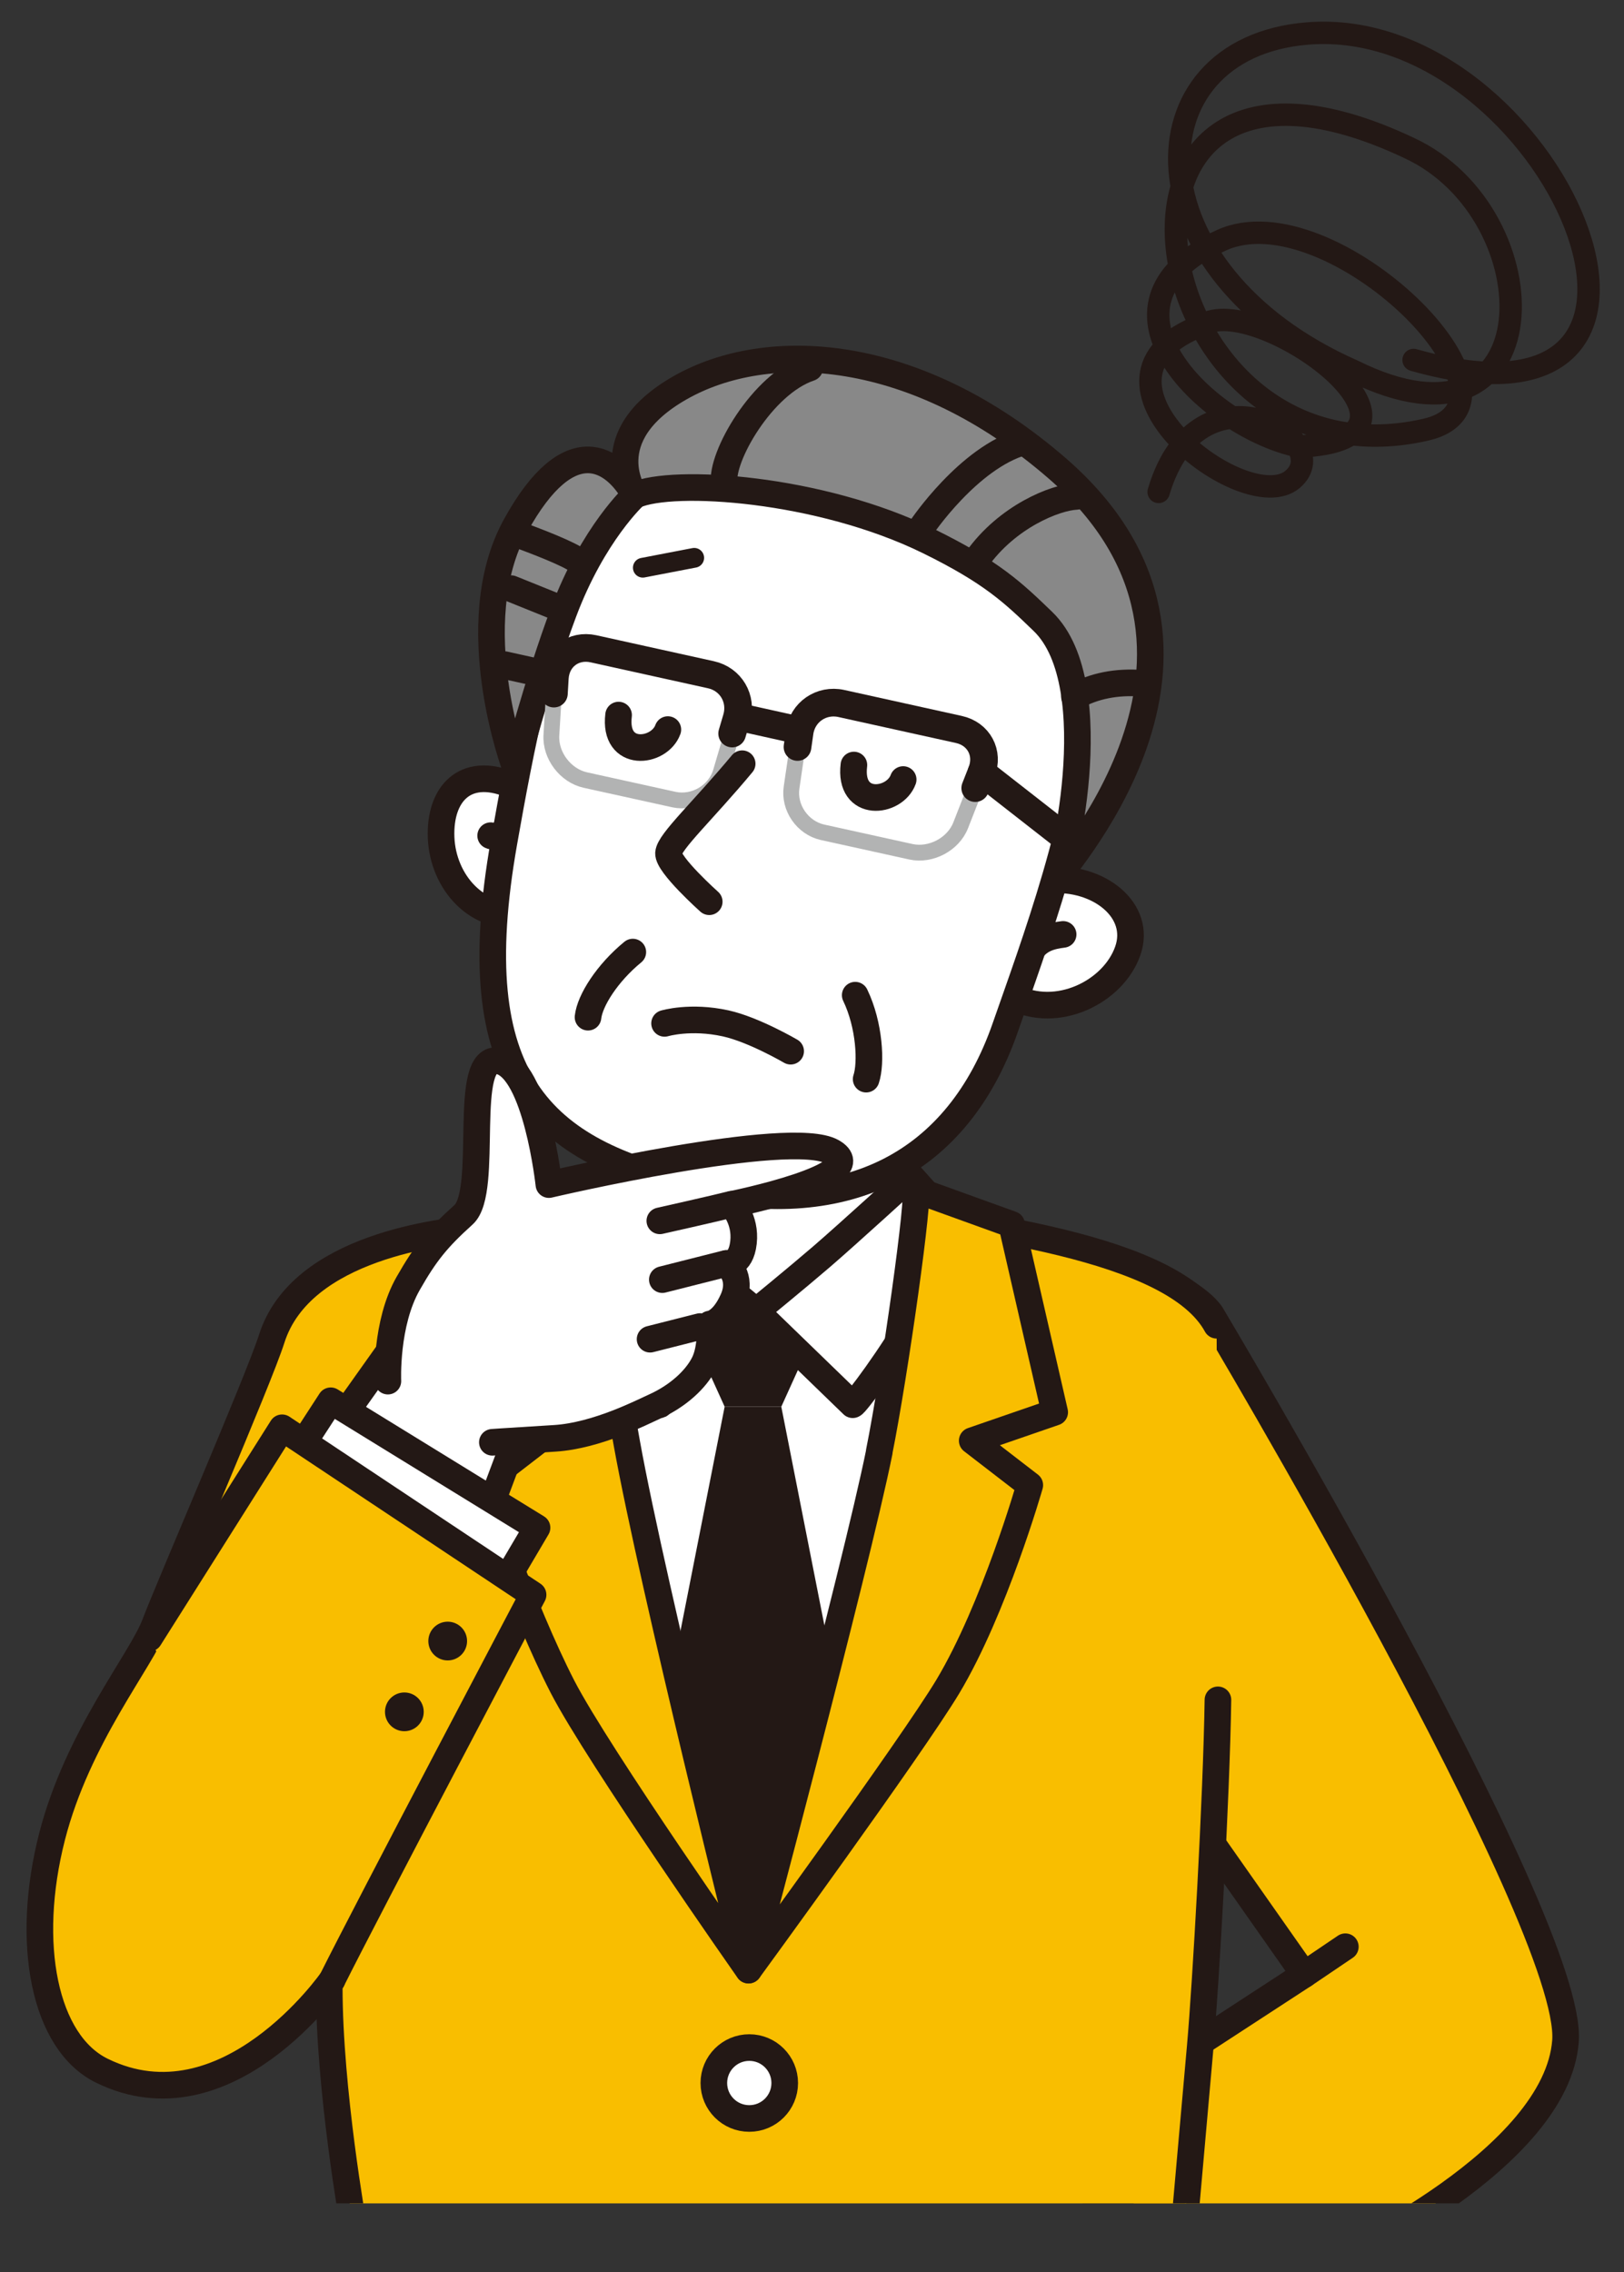 <svg xmlns="http://www.w3.org/2000/svg" xmlns:xlink="http://www.w3.org/1999/xlink" id="_&#x30EC;&#x30A4;&#x30E4;&#x30FC;_2" data-name="&#x30EC;&#x30A4;&#x30E4;&#x30FC; 2" viewBox="0 0 123.26 172.37"><rect x="0" y="0" width="123.26" height="172.37" fill="#333333" stroke="none"/><defs><style>      .cls-1 {        stroke: #fff;      }      .cls-1, .cls-2, .cls-3, .cls-4, .cls-5, .cls-6, .cls-7, .cls-8, .cls-9 {        stroke-linecap: round;        stroke-linejoin: round;      }      .cls-1, .cls-2, .cls-4, .cls-7, .cls-9 {        stroke-width: 2.02px;      }      .cls-1, .cls-10, .cls-3, .cls-5, .cls-6, .cls-8, .cls-9 {        fill: none;      }      .cls-11 {        fill: #231815;      }      .cls-11, .cls-10, .cls-12 {        stroke-width: 0px;      }      .cls-2 {        fill: #f9be00;      }      .cls-2, .cls-3, .cls-4, .cls-5, .cls-6, .cls-7, .cls-9 {        stroke: #231815;      }      .cls-12, .cls-7 {        fill: #fff;      }      .cls-3 {        stroke-width: 1.5px;      }      .cls-13 {        clip-path: url(#clippath);      }      .cls-4 {        fill: #888;      }      .cls-5 {        stroke-width: 1.7px;      }      .cls-6 {        stroke-width: 2.1px;      }      .cls-8 {        stroke: #b2b3b3;        stroke-width: 1.2px;      }    </style><clipPath id="clippath"><rect class="cls-10" width="123.26" height="167.16"></rect></clipPath></defs><g id="_&#x30EC;&#x30A4;&#x30E4;&#x30FC;_9" data-name="&#x30EC;&#x30A4;&#x30E4;&#x30FC; 9"><g class="cls-13"><g><g><path class="cls-2" d="m85.66,130.82l13.33,18.98-22.63,14.74,25.27,6.81s16.52-7.55,17.19-16.51c.67-8.96-26.89-55.12-26.89-55.12-.9-1.34-3.59-2.61-3.59-2.61"></path><path class="cls-2" d="m92.44,128.96c-.11,7.45-.93,21.64-1.34,26.27l-1.21,13.64H26.83s-1.84-10.28-1.84-18.12c0-4.13-4.94-47.23-1.96-51.03,5.55-7.06,27.07-10.26,39.17-8.54,12.11,1.72,26.89,3.4,30.14,9.36"></path><polyline class="cls-12" points="42.58 93.5 76.08 93.5 68.74 123.58 57.15 150.3 46.9 126.44 42.58 93.5"></polyline><g><polygon class="cls-11" points="59.3 106.72 55 106.72 51.7 99.44 62.6 99.44 59.3 106.72"></polygon><polygon class="cls-11" points="59.3 106.72 55 106.72 50.34 130.36 57.15 146.83 63.96 130.36 59.3 106.72"></polygon></g><rect class="cls-7" x="46.95" y="87" width="21.85" height="14.12"></rect><path class="cls-2" d="m25.2,150.22s-8,11.51-17.46,6.88c-4.37-2.13-5.87-9.64-3.79-17.76,1.94-7.57,6.77-13.35,7.82-16.15,1.06-2.8,7.87-18.53,8.85-21.62,2.24-7.06,13.02-8.13,15.57-8.4"></path><path class="cls-7" d="m57.4,99.48l7.32,7.09c.14.06,3.13-3.93,4.7-6.82,1.63-3.01,3.4-6.48,3.32-6.5l-3.59-4.01s-4.84,4.42-6.77,6.08c-1.93,1.66-4.98,4.15-4.98,4.15Z"></path><path class="cls-7" d="m57.4,99.48l-7.32,7.09c-.14.06-3.13-3.93-4.7-6.82-1.63-3.01-3.4-6.48-3.32-6.5l3.59-4.01s4.84,4.42,6.77,6.08c1.93,1.66,4.98,4.15,4.98,4.15Z"></path><path class="cls-2" d="m66.73,110.14c1.17-5.81,3.16-19.89,2.74-19.89l7.31,2.64,3.27,14.25-6.26,2.16,4.37,3.37s-2.69,9.39-6.22,15.28c-2.72,4.53-15.12,21.51-15.12,21.51,0,0,8.14-30.51,9.92-39.32Z"></path><path class="cls-2" d="m47.57,109.47c-2.73-15.13-3.3-19.31-2.41-19.21l-7.31,2.64-3.27,14.25,6.26,2.16-4.37,3.37s3.19,9.39,6.22,15.28c2.69,5.21,14.12,21.51,14.12,21.51,0,0-7.27-29.07-9.24-40Z"></path><circle class="cls-7" cx="56.87" cy="158.03" r="2.69"></circle><line class="cls-2" x1="98.99" y1="149.8" x2="102.11" y2="147.69"></line><g><path class="cls-7" d="m79.66,66.77c3.68-.3,7.04,2.27,5.93,5.39-1.11,3.12-5.38,5.21-8.72,3.46"></path><path class="cls-7" d="m78.12,72.36c.66-1.17,1.72-1.36,2.57-1.47"></path><path class="cls-7" d="m38.7,59.51c-3.43-1.38-5.35.74-5.22,4.04.13,3.31,2.72,6.44,6.42,5.77"></path><path class="cls-7" d="m38.85,63.57c-.28-1.32-.84.18-1.61-.17"></path><path class="cls-7" d="m43.38,44.14c-2.34,4.75-3.86,12.55-5.13,19.76-3.19,18.09,2.79,23.48,14.68,26.11,11.32,2.5,19.75-1.65,23.37-12.06,2.05-5.89,6.11-16.69,6.02-23.82-.09-7.13-2.66-17.11-19.64-19.76-10.68-1.67-15.09,1.19-19.31,9.77Z"></path><path class="cls-7" d="m50.44,77.64s1.96-.59,4.64,0c2.13.47,4.93,2.11,4.93,2.11"></path><path class="cls-1" d="m43.68,38.88s-2.02,4.6-3.24,6.2"></path><path class="cls-4" d="m48.19,37.57c2.88-1.29,14.02-.57,22.28,3.48,4.81,2.36,6.43,3.92,8.69,6.1,5.04,4.87,1.32,19.81.91,19.72-.41-.09,16.37-17.29.17-31.34-10.79-9.35-22.03-9.86-28.61-6.12s-3.44,8.17-3.44,8.17Z"></path><path class="cls-4" d="m48.19,37.57s-3.17,2.88-5.42,8.89c-1.99,5.32-3.66,11.77-3.66,11.77,0,0-4.08-10.89.02-18.34,4.09-7.45,7.52-5.11,9.06-2.32Z"></path><path class="cls-8" d="m55.57,55.65l-.86,2.91c-.44,1.49-2.04,2.43-3.56,2.1l-6.72-1.48c-1.51-.33-2.68-1.87-2.58-3.42l.19-3.13"></path><path class="cls-8" d="m60.53,56.67l-.45,3.07c-.23,1.53.83,3.06,2.34,3.4l6.72,1.48c1.51.33,3.22-.57,3.78-2.02l1.1-2.81"></path><g><path class="cls-6" d="m42.04,52.62l.07-1.19c.1-1.55,1.41-2.54,2.93-2.21l8.92,1.97c1.51.33,2.39,1.82,1.95,3.31l-.34,1.15"></path><path class="cls-6" d="m74.02,59.79l.48-1.22c.57-1.44-.21-2.9-1.73-3.23l-8.92-1.97c-1.51-.33-2.94.65-3.16,2.18l-.16,1.12"></path><line class="cls-6" x1="38.28" y1="50.46" x2="41.99" y2="51.28"></line><line class="cls-6" x1="56.55" y1="54.5" x2="60.25" y2="55.32"></line><line class="cls-6" x1="74.5" y1="58.58" x2="80.66" y2="63.39"></line></g><path class="cls-9" d="m64.91,75.5c1.09,2.26,1.24,5.16.83,6.37"></path><path class="cls-9" d="m48.03,72.23c-1.94,1.59-3.26,3.67-3.4,4.94"></path><path class="cls-9" d="m74.15,42.43c2.3-3.24,5.93-4.69,7.54-4.77"></path><path class="cls-9" d="m69.92,40.06s3.58-5.36,7.78-6.54"></path><path class="cls-9" d="m81.55,52.86c1.48-.83,3.19-1.17,5.17-1.02"></path><path class="cls-9" d="m39.63,40.67c1.91.71,4.34,1.68,4.52,2.15"></path><line class="cls-9" x1="38.8" y1="44.66" x2="42.77" y2="46.26"></line><path class="cls-9" d="m54.97,36.66c-.29-1.94,2.86-7.53,6.49-8.75"></path><path class="cls-7" d="m56.33,57.94c-2.99,3.59-5.52,5.91-5.59,6.78-.07.87,3.09,3.69,3.09,3.69"></path><path class="cls-7" d="m46.95,54.25c-.4,3.29,3.09,2.89,3.74,1.1"></path><path class="cls-7" d="m64.81,58.04c-.4,3.29,3.09,2.89,3.74,1.1"></path></g><g><polyline class="cls-7" points="20.81 114.8 29.74 102.23 39.47 108.27 34.18 122.38"></polyline><path class="cls-7" d="m29.44,104.78s-.2-4.39,1.55-7.43c1.29-2.26,2.19-3.39,4.19-5.19s-.21-12.28,2.69-11.67c2.84.6,3.79,9.38,3.79,9.38,0,0,18.31-4.29,21.5-2.49,3.19,1.8-7.63,3.99-7.63,3.99,0,0,1.1,1.1.9,2.89-.2,1.8-1.3,1.6-1.3,1.6,0,0,1.3.95.5,2.74-.8,1.8-1.75,1.85-1.75,1.85,0,0,.15,1.8-.45,2.99s-1.95,2.47-3.79,3.29c-.9.4-4.34,2.19-7.53,2.39-4.4.27-4.74.3-4.74.3"></path><path class="cls-7" d="m50.08,92.62s4.29-.96,5.45-1.26"></path><line class="cls-7" x1="50.27" y1="97.08" x2="55.13" y2="95.85"></line><line class="cls-7" x1="49.34" y1="101.6" x2="53.13" y2="100.64"></line></g><polyline class="cls-7" points="21.21 112.26 25.1 106.27 40.76 115.9 37.52 121.39"></polyline><path class="cls-2" d="m11.33,124.28l10.08-15.96,19.05,12.67s-12.57,23.84-15.26,29.23"></path><circle class="cls-11" cx="33.98" cy="124.5" r="1.47"></circle><circle class="cls-11" cx="30.69" cy="129.87" r="1.47"></circle><line class="cls-3" x1="48.79" y1="43.07" x2="52.69" y2="42.32"></line></g><path class="cls-5" d="m107.29,27.31c24.93,7.06,10.41-26.25-8.04-24.77-13.47,1.08-13.58,18.07,3.45,25.59,15.17,7.51,15.13-11.86,4.26-16.9-26.72-12.62-20.66,26.38,1.25,21.37,9.1-2.08-7.23-18.15-15.51-14.37-10.88,4.97-.75,14.3,5.9,15.64,12.45-.47-3.25-11.87-7.38-9.19-10.57,4,3.28,14.7,6.87,11.7s-7.08-9.4-10.15.94"></path></g></g></g></svg>